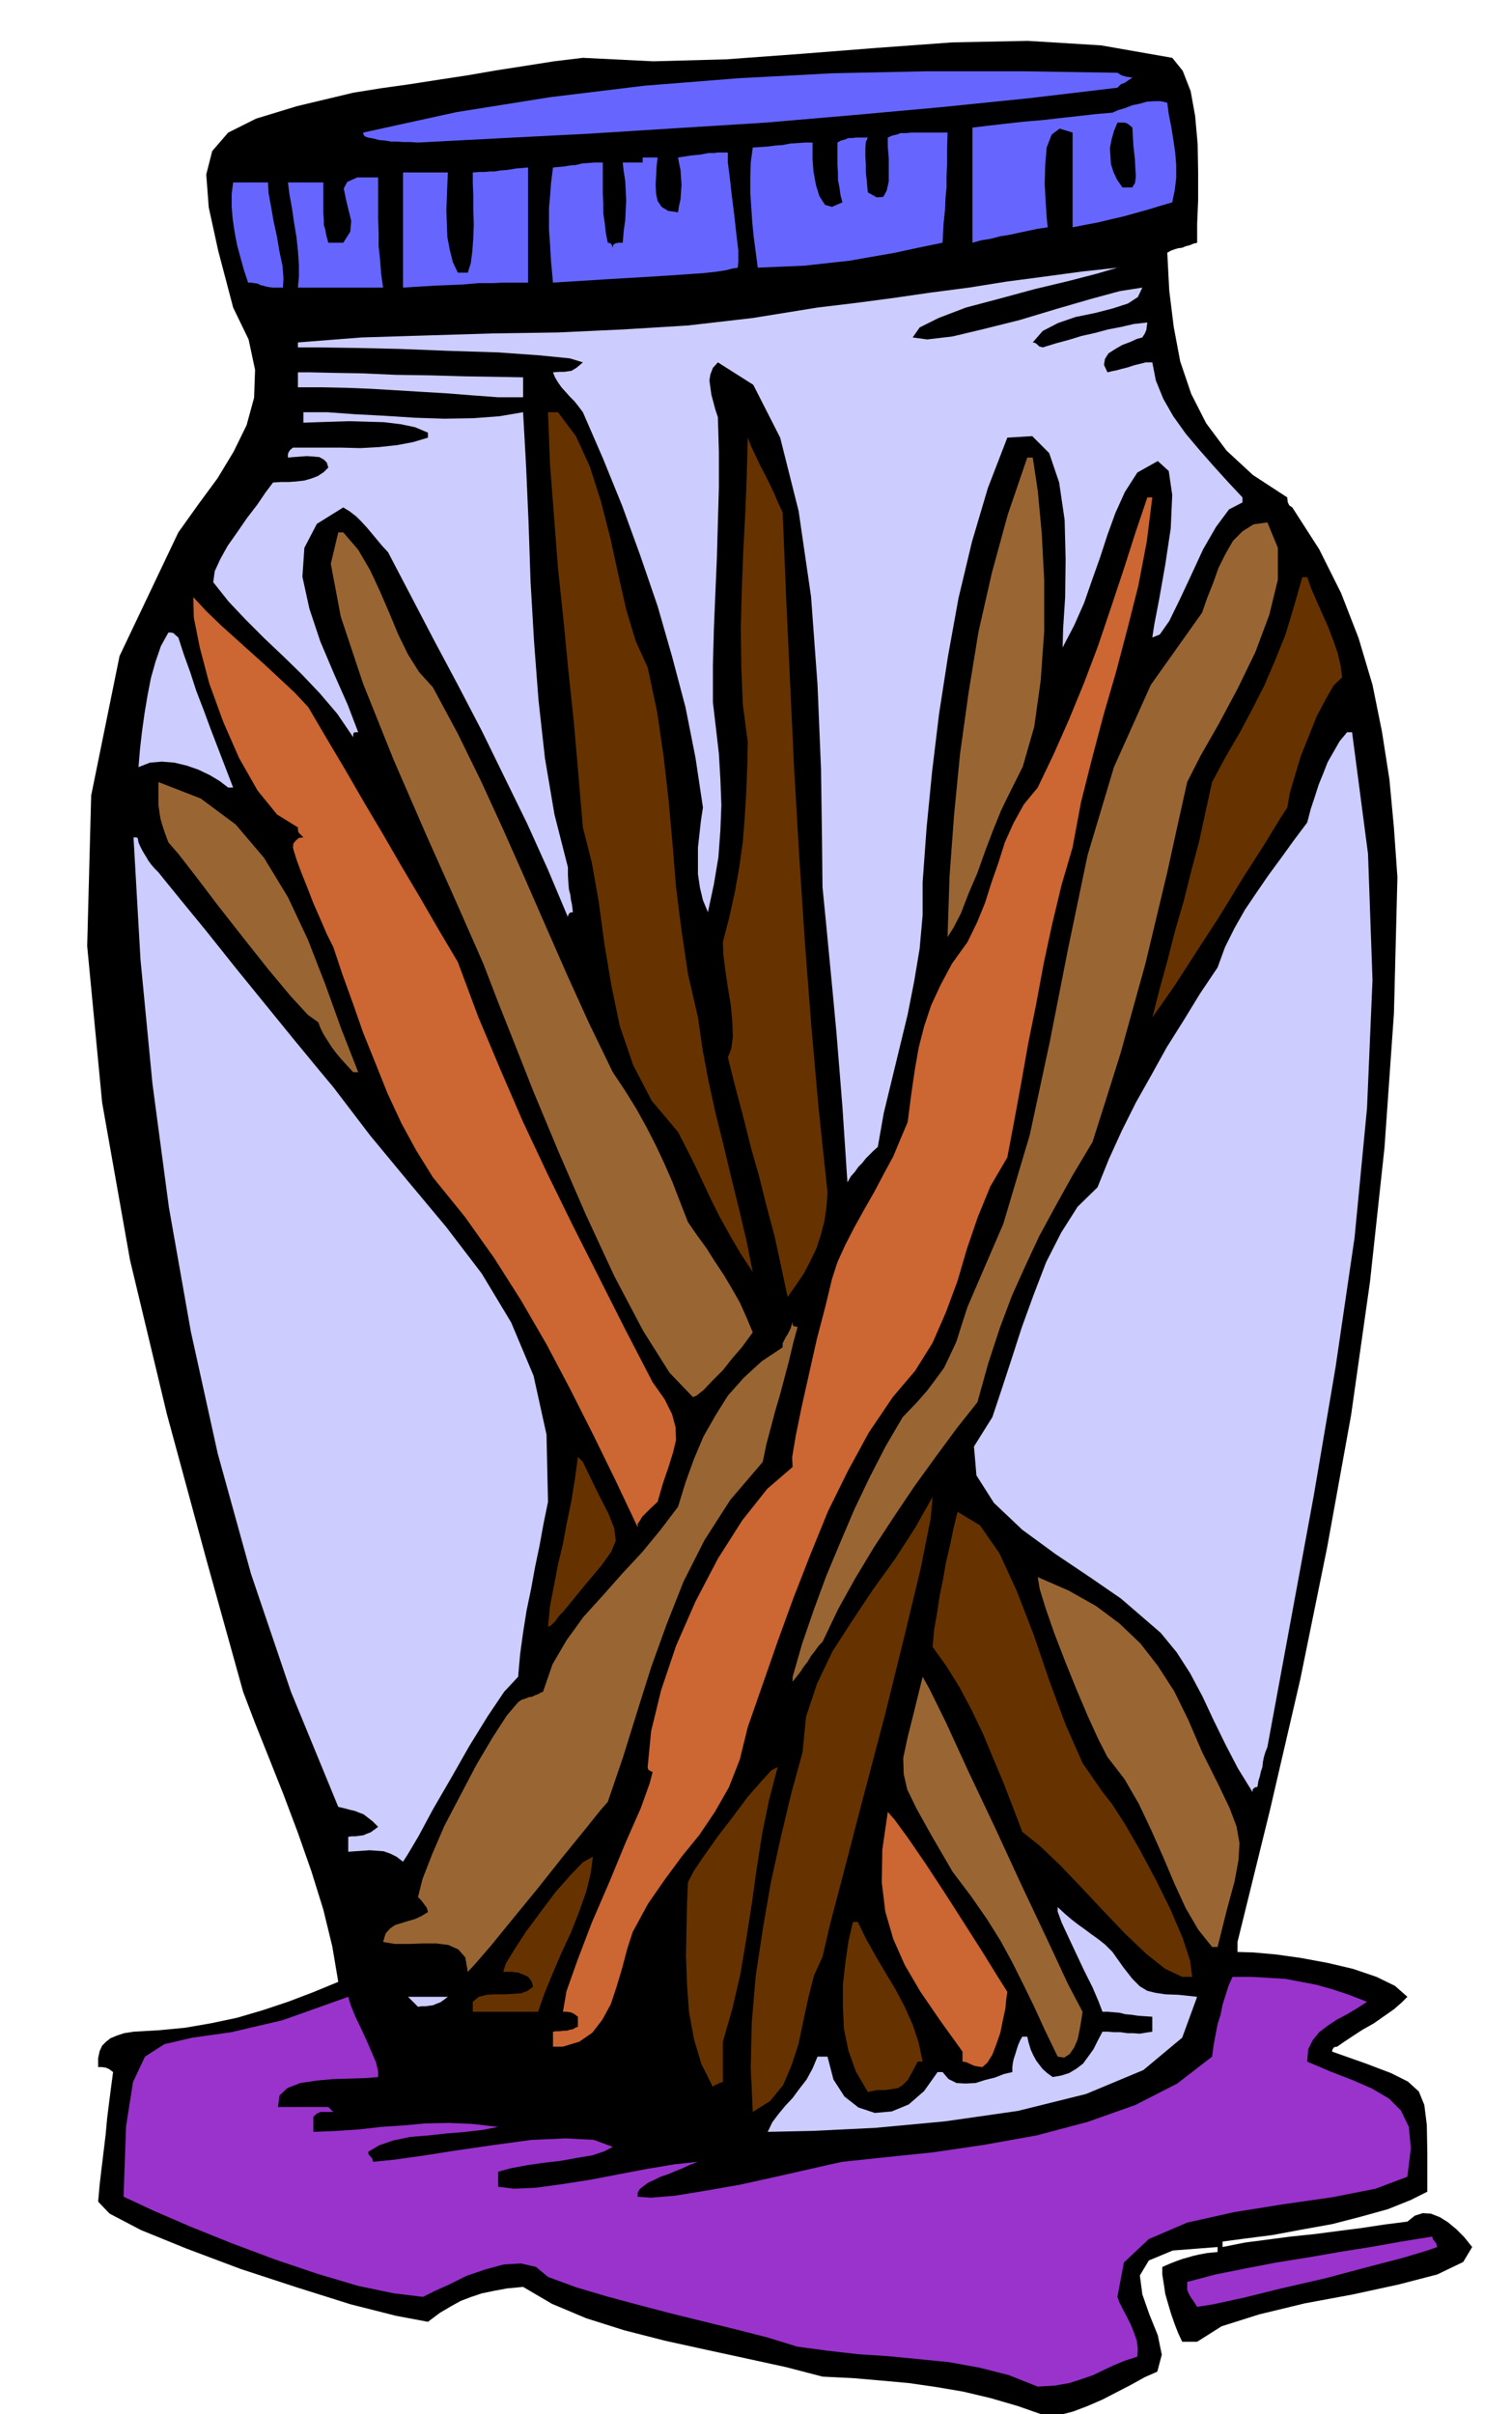 <svg xmlns="http://www.w3.org/2000/svg" fill-rule="evenodd" height="782.574" preserveAspectRatio="none" stroke-linecap="round" viewBox="0 0 3035 4843" width="490.455"><style>.brush1{fill:#000}.pen1{stroke:none}.brush2{fill:#93c}.brush3{fill:#ccf}.brush4{fill:#630}.brush5{fill:#c63}.brush6{fill:#963}.brush7{fill:#66f}</style><path class="pen1 brush1" d="m2103 4848-60-21-55-16-55-13-53-9-55-8-55-5-58-5-61-3-73-19-78-17-83-18-82-18-82-21-76-24-69-29-58-34-32 3-27 5-24 5-21 7-21 8-20 11-22 13-24 18-64-12-91-23-108-34-113-37-109-41-91-37-63-33-23-24 3-34 4-34 4-33 4-33 3-33 4-32 4-31 4-30-8-6-7-3-8-1h-7v-18l3-14 5-11 8-8 9-7 12-5 15-5 19-3 52-3 52-5 52-9 52-11 51-15 51-17 50-19 51-21-12-71-18-74-24-77-27-77-29-77-29-73-28-70-24-63-74-266-79-291-74-309-56-316-30-314 8-302 57-280 118-248 40-56 39-53 32-53 26-53 15-55 2-56-13-61-31-64-30-114-19-87-5-66 12-47 32-37 56-28 82-25 113-27 56-9 57-8 58-9 59-9 58-10 58-9 57-9 58-7 141 7 147-4 150-11 153-12 151-11 151-3 147 9 143 25 21 26 16 41 9 50 5 56 1 57v55l-2 48v38l-8 2-7 3-8 2-7 3-8 1-7 2-8 3-7 4 4 76 9 73 13 69 22 65 30 59 41 55 53 49 69 45v3l1 7 3 6 6 4 54 84 44 88 35 90 28 94 19 94 15 96 9 97 7 99-7 273-19 270-29 268-38 268-48 265-54 265-61 263-65 264v20l32 1 45 4 50 7 54 10 51 12 47 16 37 18 25 22-11 11-16 14-20 14-20 14-23 13-20 13-18 12-13 9-6 1-3 4-1 3v2l68 24 50 19 34 17 22 20 11 27 5 40 1 56v78l-34 17-45 18-54 15-58 15-61 11-59 11-55 7-45 6v11l45-9 46-6 46-6 48-5 46-6 47-6 46-7 47-6 15-12 16-5 16 1 18 7 16 10 17 14 16 16 16 20-18 30-52 25-77 20-92 20-97 18-91 22-76 24-49 31h-30l-8-17-7-18-7-20-6-20-6-21-3-20-3-19v-15l16-7 13-5 11-4 11-3 10-3 13-3 16-3 21-2v-10l-90 7-48 20-18 30 5 38 14 40 17 42 8 39-9 34-25 11-27 15-29 15-29 15-30 13-29 11-27 7-24 3z"/><path class="pen1 brush2" d="m2083 4788-58-23-59-15-61-11-60-6-62-6-61-4-61-7-60-8-62-19-63-16-65-16-65-16-65-17-63-17-61-18-57-21-24-20-30-7-35 2-37 10-38 13-34 17-31 14-22 11-58-7-72-15-81-24-86-29-88-33-82-33-74-32-60-28 5-141 14-89 24-51 39-25 56-13 78-11 103-24 132-47 5 17 9 22 11 23 12 26 10 23 9 21 4 17v12l-24 2-30 1-35 1-34 3-33 5-26 10-16 15-3 23h101l1 1 3 3 6 6h-25l-3 1-6 3-6 6v30l47-2 45-3 44-5 45-3 44-4 46-1 48 2 52 6-31 6-34 4-37 3-37 4-37 3-34 7-29 10-22 13 1 5 4 5 3 3 2 7 40-4 58-8 70-11 76-11 74-10 69-3 56 3 38 14-17 9-24 8-30 5-33 6-35 4-34 5-32 6-25 7v30l32 4 44-2 51-7 58-9 57-11 58-11 54-9 47-5-16 6-15 7-15 6-14 6-15 5-12 6-13 6-11 8-6 5-3 5-1 3v7l27 2 48-4 61-10 69-12 68-15 62-14 48-11 28-6 85-9 97-10 102-15 106-19 102-27 96-34 84-43 70-54 3-23 4-21 4-21 6-19 4-20 6-19 6-19 8-18h38l36 2 32 2 32 6 31 6 32 9 33 11 36 14-20 13-20 12-21 11-18 12-17 13-13 16-9 18-2 25 47 20 44 17 39 17 34 20 24 24 16 33 4 43-7 57-64 24-86 17-98 14-100 16-94 21-77 33-50 47-13 69 4 11 7 14 8 15 8 16 6 15 6 17 2 16-1 16-25 8-22 9-21 10-21 10-23 8-25 8-29 5-34 2z"/><path class="pen1 brush2" d="m2403 4628-7-11-5-7-4-7-2-4-2-5v-16l57-15 60-12 62-12 63-10 63-11 63-10 62-11 62-10 1 5 4 5 3 4 2 7-20 7-50 15-73 19-83 22-87 20-77 19-60 13-32 5z"/><path class="pen1 brush3" d="m1541 4277 9-19 12-16 14-17 15-16 14-19 14-18 12-22 10-24h20l12 46 22 34 28 22 33 11 34-3 34-14 31-27 27-38h10l12 14 16 8 18 1 20-1 19-6 20-5 18-7 17-4v-9l1-9 2-9 3-9 3-10 3-9 4-9 4-7h10l3 13 4 13 5 11 6 11 6 8 7 9 9 8 11 8 17-3 16-5 15-9 13-10 11-15 10-14 9-18 9-17h11l12 1h13l14 2h12l13 1 12-2 13-2v-30l-15-1-14-1-13-2-12-1-12-3-12-1-11-1h-11l-8-21-12-28-17-34-16-34-16-34-13-28-8-22v-9l14 13 14 12 13 10 14 10 12 9 14 10 14 11 15 15 22 31 18 23 15 15 15 9 16 4 20 3 27 1 37 4-30 82-78 65-115 48-137 34-147 21-140 13-124 6-91 2z"/><path class="pen1 brush4" d="m1511 4237-4-89 2-91 8-93 14-93 16-93 20-91 21-88 23-84 7-71 22-66 31-65 40-62 42-63 44-61 40-62 35-62-4 44-20 100-33 137-39 158-42 159-38 146-30 114-15 65-17 37-11 43-10 46-10 48-14 43-17 40-26 32-35 22zm231-40-24-41-15-42-9-44-2-44v-45l5-44 6-42 9-39h10l16 33 19 34 20 34 21 35 18 34 16 36 12 36 8 38h-10l-11 21-9 16-10 10-9 6-12 2-13 2h-17l-19 4zm-311-10-23-46-15-50-10-55-4-55-2-57 1-53 1-51 2-44 12-23 21-31 27-38 30-39 29-39 27-31 21-23 13-7-17 65-14 68-11 70-10 72-11 70-12 71-16 69-19 66v81l-7 2-5 3-4 1-2 2-2 1v1z"/><path class="pen1 brush5" d="m1972 4147-8-1-6-1-6-2-4-2-9-4-7-1v-20l-46-64-39-57-31-53-23-52-16-55-7-58 1-66 11-76 14 16 27 37 35 51 40 61 39 61 37 58 29 47 19 30-2 14-2 20-5 23-5 25-8 23-8 21-10 16-10 9z"/><path class="pen1 brush6" d="m2123 4126-26-54-22-48-22-45-21-42-24-44-27-43-32-46-37-49-43-74-29-52-19-39-7-31-1-32 8-38 13-52 18-73 14 25 33 67 44 96 54 114 54 117 52 110 41 88 29 55-1 7-2 13-3 17-4 19-7 16-9 13-11 7-13-2z"/><path class="pen1 brush5" d="M1130 4106h-20v-30l7-1h7l7-1h7l6-2 6-1 5-3 5-2v-20l-8-6-7-3-8-1h-7l7-41 22-62 29-76 35-81 33-80 30-68 18-50 6-23-2-1-3-1-4-3-1-5 7-72 20-82 30-89 39-89 45-86 49-77 50-63 51-44-1-19 7-42 12-59 15-67 16-71 17-65 13-54 11-34 16-35 18-35 20-36 20-35 19-36 19-35 15-36 14-33 7-55 7-48 8-46 11-43 14-42 19-41 23-43 31-43 19-39 16-39 13-41 14-40 13-41 17-38 21-38 28-34 32-67 31-70 30-73 28-74 26-77 25-75 24-75 24-71h10l-11 88-17 89-22 87-23 87-25 86-23 87-22 87-17 91-22 75-19 79-17 79-15 81-16 79-14 79-14 76-14 74-34 58-25 61-22 64-19 65-23 62-27 62-35 56-45 53-48 71-42 77-40 81-35 86-34 87-32 88-30 86-30 86-16 65-22 56-28 49-31 46-35 43-34 46-34 49-31 57-11 34-10 38-11 37-12 36-17 31-20 26-26 18-33 10z"/><path class="pen1 brush4" d="M1060 4036H949v-20l12-10 16-4 17-1h19l17-1 16-1 13-5 11-8-2-8-3-6-4-5-1-1-8-4-6-2-6-3h-5l-6-1h-19l5-16 17-28 24-37 29-39 30-40 30-34 25-26 20-11-4 32-9 37-14 40-17 43-19 41-18 42-16 39-13 37h-20z"/><path class="pen1 brush3" d="m839 4026-7-7-3-3-5-5-5-5h80l-8 6-7 5-8 3-7 3-8 1-7 1h-8l-7 1z"/><path class="pen1 brush4" d="m2373 3966-34-16-38-30-42-40-43-45-45-48-43-45-41-39-35-28-19-50-19-49-21-50-20-48-23-48-24-45-26-42-28-39 3-34 6-34 5-34 7-34 6-34 8-34 7-34 8-33 45 27 39 56 35 76 34 88 31 91 33 89 34 77 40 58 19 24 27 42 30 52 32 60 29 59 24 56 15 46 4 32h-20z"/><path class="pen1 brush6" d="m939 3956-5-29-14-16-20-9-24-3h-28l-28 1h-27l-24-4 5-17 9-10 10-7 13-4 13-4 14-4 13-6 13-8-2-8-5-7-6-8-7-7 9-36 19-49 25-58 32-61 32-61 32-54 29-45 23-27 7-5 7-2 7-3 7-1 6-3 6-2 5-3 5-2 19-55 28-48 34-47 39-43 39-44 40-43 37-45 35-46 15-49 17-47 19-45 24-42 25-40 32-36 36-33 42-28v-8l3-6 3-6 4-6 3-6 3-6 2-7 2-6v5l1 3 3 1 6 1-9 33-8 34-9 34-9 34-10 34-9 34-9 34-7 34-65 76-52 81-42 83-34 86-31 86-28 89-28 90-31 91-15 17-32 40-44 54-50 63-50 61-44 54-32 37-14 15zm1494-50-28-35-25-43-23-50-22-52-24-54-25-53-29-50-34-44-18-35-21-46-23-54-23-57-22-57-17-49-12-39-4-24 62 27 55 31 47 35 42 40 35 45 33 51 28 57 28 65 32 64 23 48 14 37 6 34-2 34-8 43-15 55-19 76h-11z"/><path class="pen1 brush3" d="m809 3735-13-10-12-6-14-5-13-1-15-1-14 1-15 1-14 1v-30l7-1h8l7-1 8-1 7-3 8-3 7-5 8-6-11-11-9-7-9-7-8-3-10-4-9-2-11-3-13-3-95-231-80-236-67-242-54-245-44-249-33-248-24-249-14-245h5l3 1 1 3 1 6 3 7 4 8 4 7 5 8 4 7 6 8 6 7 8 8 12 15 35 43 50 61 59 74 61 75 57 70 47 57 30 36 74 97 77 93 76 91 71 93 59 98 45 107 26 118 3 135-9 44-8 44-9 43-8 44-9 43-7 44-6 44-4 45-28 30-33 49-37 60-37 65-36 62-29 54-22 37-9 14zm1705-140-29-47-25-48-24-49-22-47-25-47-27-42-32-39-37-32-43-37-61-42-70-47-67-49-57-54-35-55-5-58 37-59 18-54 20-61 21-65 24-66 25-65 30-59 33-52 40-39 23-57 26-57 28-56 31-55 31-56 34-54 33-54 35-52 15-41 19-38 21-37 23-34 24-35 25-34 26-36 27-36 7-27 8-24 8-25 9-22 9-23 12-21 12-21 15-18h10l32 244 9 253-11 257-25 260-38 259-44 259-47 255-46 249-4 10-3 10-2 10-1 10-3 9-2 9-3 10-2 12h-2l-3 1-4 3-1 6z"/><path class="pen1 brush6" d="M1591 3374v-10l19-66 23-67 25-68 28-67 29-68 31-65 32-62 34-58 27-28 22-25 18-24 16-22 12-25 13-28 10-32 12-37 72-167 53-178 40-186 37-188 39-187 53-177 74-165 103-145 10-29 12-30 11-31 14-28 15-26 19-19 22-14 28-4 21 51v64l-17 70-28 75-36 74-38 71-36 63-27 53-20 90-20 91-22 92-22 92-25 90-25 90-28 89-28 88-40 67-35 63-32 59-28 60-27 60-24 64-23 70-22 79-42 53-42 57-42 58-41 61-40 61-38 63-35 63-31 65-8 8-7 10-8 10-7 12-8 10-7 11-8 10-7 9z"/><path class="pen1 brush4" d="m1100 3264 4-42 8-41 8-42 10-42 8-43 9-43 7-44 6-44 1 1 3 3 6 6 29 60 22 43 12 30 3 25-9 22-20 28-32 38-45 55-8 8-7 10-8 8-7 4z"/><path class="pen1 brush5" d="m1280 3064-45-95-45-92-46-91-47-89-51-88-54-85-59-83-64-79-33-53-30-55-28-60-24-60-25-62-21-60-21-58-18-54-13-26-13-30-14-32-12-31-12-30-9-24-6-19-2-8 1-8 5-6 6-5 9-1-7-7-3-3-1-5v-5l-42-26-39-48-37-65-32-73-28-77-19-72-12-60-1-41 26 28 29 28 30 27 30 27 29 26 30 28 29 27 28 30 37 63 38 64 37 64 38 64 37 64 38 64 37 64 38 64 41 110 45 107 45 104 49 104 50 102 52 103 53 105 56 108 24 34 15 30 7 26 1 26-6 25-9 29-11 32-11 38-14 13-10 10-7 7-4 7-5 7v7z"/><path class="pen1 brush6" d="m1391 2803-47-49-53-84-58-110-57-123-56-129-50-120-41-104-29-73-30-78-51-116-63-141-66-152-61-152-45-135-20-106 15-63h10l30 35 24 41 20 43 19 44 17 41 20 41 22 35 28 31 50 93 47 96 44 96 43 97 42 96 43 98 44 97 48 99 24 36 23 37 20 36 19 37 17 36 17 39 15 39 16 41 18 26 19 26 17 27 18 27 16 27 16 28 13 29 13 31-8 11-14 19-19 22-19 24-21 21-18 19-14 11-7 3z"/><path class="pen1 brush4" d="m1581 2602-13-61-13-60-16-60-15-60-17-60-15-60-16-60-15-60 7-17 3-24-1-30-3-33-6-36-5-34-4-32-1-25 13-50 11-50 9-51 7-50 4-51 3-50 2-51 1-48-10-76-3-76-1-77 2-77 3-78 4-76 3-76 2-75 7 18 9 19 9 19 10 19 9 18 9 19 8 19 9 19 7 171 8 172 8 171 10 171 11 169 13 170 15 170 18 170-2 29-4 28-7 27-9 28-12 25-13 25-16 24-17 24zm-70-50-25-38-21-36-20-36-17-34-17-36-16-34-17-34-17-33-53-63-37-71-27-79-17-82-14-84-11-82-14-79-18-71-9-106-9-104-11-104-10-103-11-104-8-104-8-104-4-104h20l36 48 28 61 22 69 19 74 16 73 16 71 19 63 24 53 19 89 13 89 10 88 8 88 7 87 11 87 13 87 20 87 9 63 12 64 14 64 16 64 15 63 16 65 15 63 13 65z"/><path class="pen1 brush3" d="m1701 2372-5-76-5-75-6-75-6-74-7-75-7-73-7-73-7-71-1-96-2-141-7-169-13-177-25-172-37-147-54-106-71-45-10 11-5 13-2 12 2 15 2 14 4 15 4 15 5 15 2 70v71l-2 70-2 71-3 70-3 72-2 73v75l6 51 6 52 3 51 2 52-2 51-4 54-9 54-12 56-10-24-6-25-4-27v-54l3-27 3-27 4-26-15-100-20-101-27-102-29-101-35-102-36-99-39-96-40-92-9-12-8-10-9-9-8-9-9-10-7-10-6-10-4-10 13-1h10l7-1 7-1 5-3 5-3 6-5 7-6-26-8-60-6-84-6-97-3-101-4-91-2-72-1h-41v-10l128-10 130-4 131-4 132-2 131-6 131-8 130-15 130-21 75-9 76-10 76-11 77-10 75-12 76-10 74-10 73-8-41 12-58 15-67 16-70 19-68 18-55 21-38 19-14 20 29 4 51-6 63-15 72-18 73-22 69-20 59-16 45-7-9 19-20 13-31 10-35 9-39 8-35 12-31 16-20 23 5 1 5 4 3 3 7 2 26-8 26-7 26-8 27-6 26-7 26-5 26-6 27-3-1 7-1 8-3 7-5 8-11 3-13 6-16 6-14 8-14 9-7 11-2 12 7 15 8-2 10-2 11-3 12-3 12-4 12-3 12-3h13l7 36 15 37 20 35 25 35 27 32 29 33 29 32 29 31v10l-27 14-26 35-26 45-24 52-23 49-21 43-19 27-15 6 4-26 10-52 12-68 11-73 3-67-7-48-22-20-41 23-25 39-19 42-16 44-15 46-16 45-16 46-20 45-23 44 1-38 4-62 1-77-2-79-11-75-20-59-34-34-50 3-39 101-32 108-27 113-21 116-18 116-14 116-11 112-8 110v66l-6 67-11 66-13 66-16 66-16 66-16 66-12 68-8 7-8 8-8 8-7 9-8 8-7 10-8 9-7 12z"/><path class="pen1 brush6" d="m709 2151-12-13-11-12-11-13-9-12-9-14-8-13-6-12-4-11-21-15-35-38-45-54-50-63-51-65-44-58-35-45-20-23-7-19-5-15-4-14-2-13-2-14v-46l85 33 70 52 57 67 48 79 40 85 35 90 32 89 34 87h-10z"/><path class="pen1 brush4" d="m2313 2041 15-58 16-58 15-59 17-58 15-60 16-60 13-60 13-59 28-52 28-48 25-47 24-47 21-49 21-52 17-56 17-60h10l8 23 11 25 11 25 12 27 10 26 9 26 6 25 3 24-17 16-16 28-18 34-16 40-16 40-12 40-10 34-5 29-15 23-31 51-43 67-47 77-48 74-42 65-32 46-13 18z"/><path class="pen1 brush6" d="m1902 1880 4-122 9-122 12-123 17-122 20-123 27-119 32-117 39-114h11l10 66 8 85 5 95v102l-7 99-13 93-23 80-31 62-13 27-15 37-16 42-16 45-18 42-15 39-15 29-12 19z"/><path class="pen1 brush3" d="m1140 1840-40-95-42-93-46-94-45-92-48-92-48-90-47-90-45-86-12-13-10-12-10-12-10-12-11-12-11-11-13-10-13-8-53 33-25 48-4 58 14 64 22 66 28 66 27 61 21 55h-6l-3 1-1 3v6l-32-47-35-41-37-39-37-36-38-36-36-36-35-37-31-39 3-22 11-24 15-27 19-27 20-29 20-26 17-25 15-20 15-1h16l15-1 17-2 14-4 13-5 12-8 9-9-3-10-6-6-9-5-11-1-14-1-13 1-14 1-11 1v-7l1-3 3-5 6-5h97l38 1 37-2 37-4 32-6 30-9v-10l-26-11-29-6-33-4-34-1-35-1-34 1-31 1-28 1v-21h48l55 4 58 3 62 4 60 2 58-1 53-4 47-8 6 108 5 114 4 118 7 120 9 118 13 117 19 112 27 106v17l1 15 1 12 3 12 1 9 2 9 1 8 1 8-6 1-3 4-1 3v2zm-682-260-17-13-20-12-23-11-23-8-25-6-25-2-24 2-23 9 3-36 4-35 5-36 6-36 7-36 9-32 11-32 15-27h5l5 1 3 3 7 6 11 34 13 36 12 37 15 39 14 38 15 39 15 39 15 39h-10zm542-783-54-4-51-4-51-3-49-3-51-3-49-2-49-1h-48v-30h25l45 1 58 1 68 3 69 1 70 2 63 1 54 1v40h-50z"/><path class="pen1 brush7" d="M739 577H598l2-22v-24l-2-28-3-28-5-30-4-28-5-27-3-24h71v62l1 13v10l3 10 2 11 4 15h30l14-22 2-22-6-24-5-21-4-20 7-13 20-9h42v81l1 29v28l3 28 2 27 4 28h-30zm70 0V346h90l-1 23-1 26-1 27 1 28 1 26 5 26 6 24 10 21h20l6-19 3-23 2-27 1-28-1-30v-28l-1-26v-20l13-1h11l10-1h10l11-2 14-1 18-3 24-2v231h-50l-19 1h-29l-37 3-51 2-65 4zm-261 0-8-1-6-1-6-2-5-1-6-3-6-1-7-1h-6l-8-24-7-25-7-26-5-26-4-27-2-25v-25l3-23h70l1 21 5 27 5 29 7 32 5 30 6 28 2 25-1 19h-20zm562-10-4-44-2-34-2-28v-44l2-22 2-27 4-32 11-1 11-1 12-2 12-1 12-3 13-1 14-1h15v63l1 20v19l3 20 2 19 4 20h1l4 1 3 3 2 6 1-6 5-3 6-1h8l2-24 3-21 1-21 1-19-1-20-1-19-3-19-2-18h40v-10h30l-2 18-1 20-1 17 1 18 3 14 8 12 13 8 20 3 2-13 3-13 1-15 1-14-1-15-1-15-3-14-2-11 26-4 20-2 15-3h11l8-1h20v20l4 31 4 36 5 39 4 37 4 33v23l-1 12-12 2-11 3-19 3-27 3-44 3-61 4-85 5-112 7zm411-30-4-31-4-30-3-30-2-30-2-30v-30l1-30 4-30 15-1 15-1 15-2 15-1 15-3 15-1 15-1h15v34l2 25 5 27 7 22 11 17 14 4 21-9-4-15-2-15-3-15v-15l-1-15v-45l7-4 8-2 7-3h8l7-1h24l-4 9-1 13v15l1 18v16l2 16 1 13 1 10 18 10 13-1 7-13 4-18v-47l-2-23v-18l9-4 9-2 8-3h11l12-1h71l-1 36v29l-1 23v22l-2 20-1 24-3 29-2 38-49 10-46 10-46 8-45 8-46 5-45 5-47 2-47 2zm431-50V256l33-4 35-4 36-4 36-3 35-4 36-4 35-4 35-3 11-5 14-4 15-6 15-3 14-4 15-1h13l13 3 3 23 5 25 4 25 4 27 2 25v26l-3 25-5 24-24 7-23 7-25 7-25 7-26 6-25 6-26 5-26 5V266l-26-8-16 12-10 26-3 35-1 38 2 37 2 30 2 20-20 3-19 4-19 4-18 4-19 3-19 5-19 3-18 5z"/><path class="pen1 brush1" d="m2253 376-11-16-7-15-5-16-1-15-1-17 3-16 5-18 7-17h14l4 1 5 3 7 6 2 36 3 27 1 20 1 14-1 9-1 6-3 4-2 4h-20z"/><path class="pen1 brush7" d="m839 286-15-1h-14l-13-1h-12l-12-2-12-1-11-3-11-2-6-2-3-3-1-4v-1l187-41 188-30 189-23 189-15 189-10 190-4h190l192 3 8 5 10 3 8 1 4 1-8 5-7 5-8 3-7 7-177 21-177 18-177 16-175 15-177 11-174 11-175 9-172 9z"/></svg>
